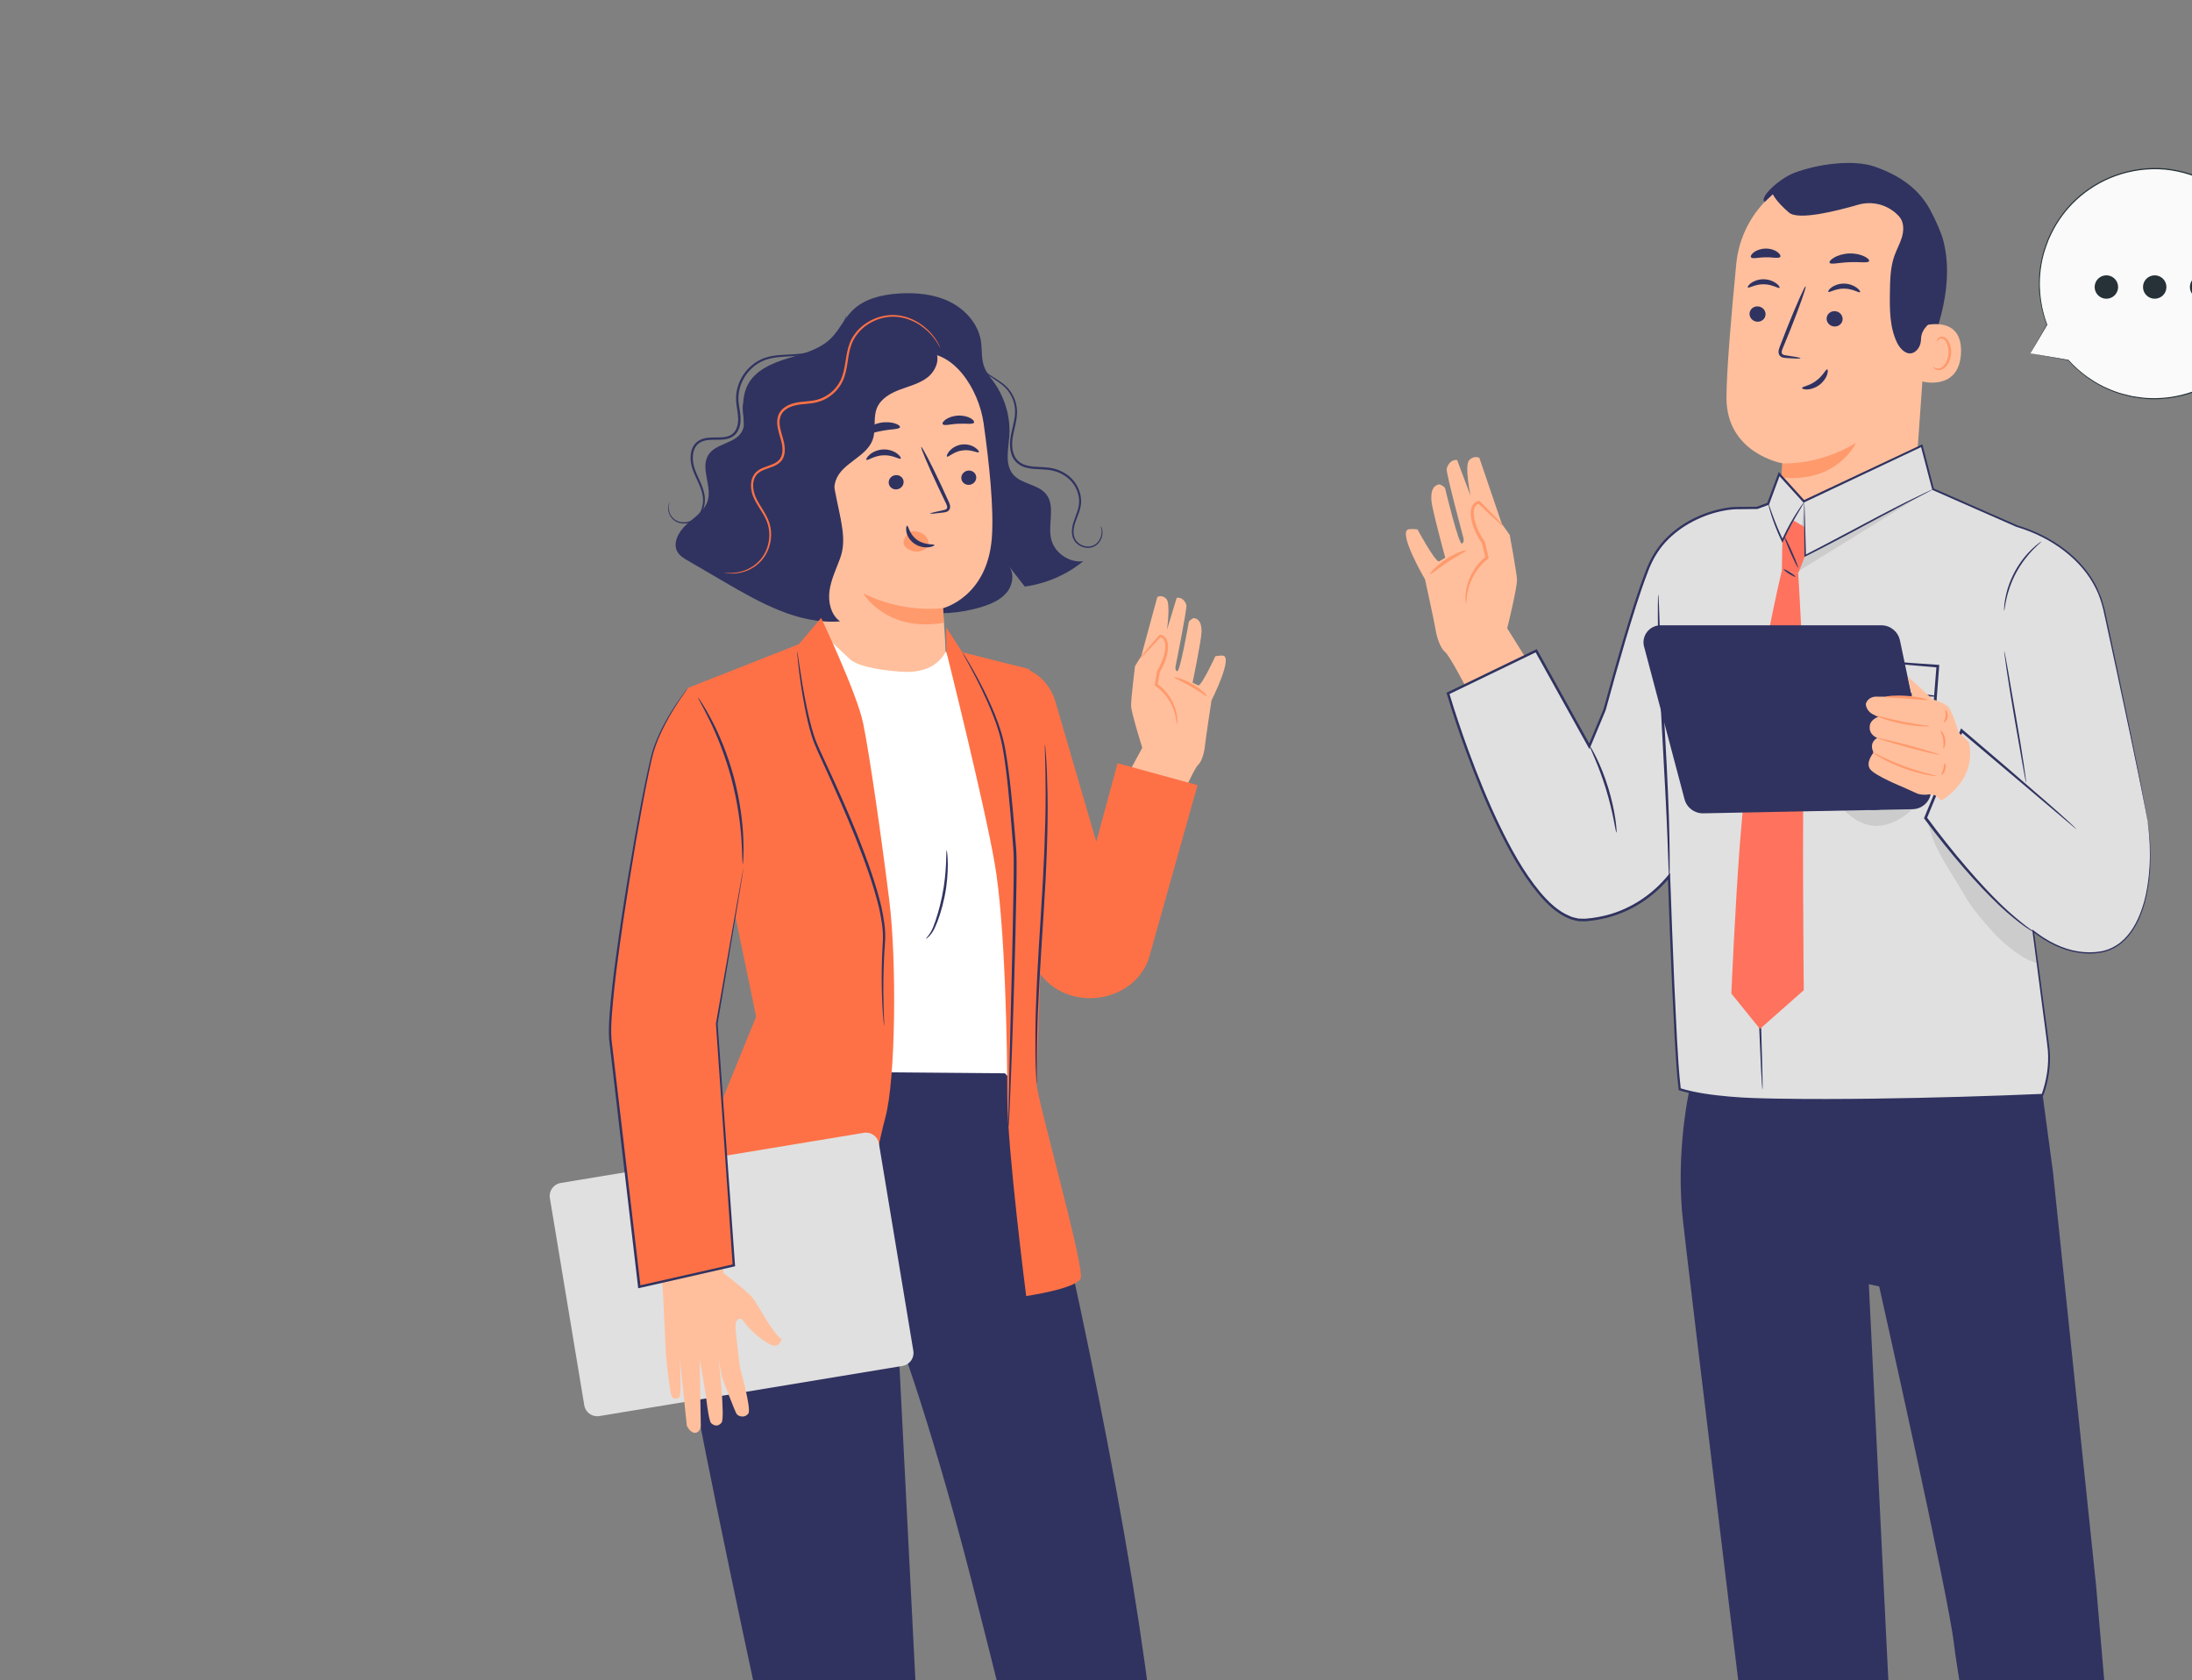 <svg xmlns="http://www.w3.org/2000/svg" width="548" height="420" viewBox="0 0 548 420" fill="none"><rect x="0" y="0" width="548" height="420" fill="#808080" stroke="none"/><g clip-path="url(#clip0_1369_10474)"><path d="M507.58 88.356L517.087 90.046C520.498 93.898 524.998 96.88 530.284 98.474C545.501 103.062 561.576 94.453 566.185 79.24C570.793 64.027 562.181 47.969 546.964 43.381C531.748 38.793 515.672 47.401 511.064 62.614C509.14 68.965 509.528 75.461 511.729 81.22L507.58 88.356Z" fill="#FAFAFA"></path><path d="M507.58 88.356C507.58 88.356 507.665 88.199 507.834 87.897C508.015 87.583 508.269 87.124 508.608 86.52C509.31 85.289 510.338 83.49 511.668 81.16C511.693 81.124 511.729 81.111 511.765 81.136C511.765 81.136 511.777 81.148 511.789 81.16L511.668 81.244C510.362 77.864 509.237 73.034 509.951 67.287C510.132 65.862 510.435 64.389 510.858 62.892C511.076 62.144 511.378 61.407 511.632 60.646C511.874 59.874 512.249 59.149 512.6 58.389C514.039 55.394 516.096 52.436 518.817 49.877C521.539 47.317 524.901 45.168 528.748 43.767C532.582 42.367 536.876 41.715 541.255 42.101C545.622 42.524 550.025 43.948 553.968 46.399C554.984 46.955 555.879 47.727 556.822 48.404C557.306 48.742 557.705 49.176 558.141 49.563C558.564 49.973 559.036 50.335 559.423 50.782C560.197 51.675 561.056 52.509 561.721 53.499C562.072 53.982 562.435 54.453 562.774 54.947C563.076 55.467 563.39 55.974 563.705 56.493C566.1 60.538 567.31 65.126 567.527 69.617C567.745 74.121 566.886 78.552 565.144 82.464C563.427 86.388 560.887 89.78 557.911 92.437C554.935 95.105 551.524 97.037 548.053 98.22C544.581 99.415 541.061 99.886 537.771 99.79C536.114 99.79 534.542 99.512 533.018 99.27C531.518 98.884 530.054 98.582 528.724 98.063C523.305 96.083 519.47 92.871 517.015 90.082L517.063 90.106C513.967 89.539 511.584 89.092 509.963 88.802C509.177 88.658 508.572 88.537 508.161 88.464C507.761 88.392 507.568 88.344 507.568 88.344C507.568 88.344 507.786 88.38 508.197 88.44C508.62 88.513 509.225 88.609 510.023 88.742C511.632 89.02 514.003 89.418 517.087 89.95C517.099 89.95 517.124 89.962 517.136 89.974C519.603 92.739 523.426 95.902 528.808 97.846C530.139 98.353 531.59 98.655 533.078 99.029C534.59 99.258 536.15 99.524 537.796 99.524C541.049 99.609 544.533 99.138 547.968 97.942C551.391 96.747 554.766 94.839 557.717 92.195C560.657 89.563 563.161 86.195 564.854 82.319C566.56 78.455 567.418 74.072 567.201 69.617C566.983 65.186 565.785 60.646 563.415 56.65C563.112 56.143 562.798 55.624 562.495 55.117C562.157 54.634 561.794 54.163 561.455 53.68C560.802 52.702 559.943 51.881 559.181 50.987C558.794 50.553 558.334 50.19 557.911 49.78C557.476 49.406 557.076 48.959 556.605 48.633C555.673 47.957 554.79 47.196 553.786 46.653C549.904 44.238 545.549 42.825 541.231 42.403C536.913 42.029 532.655 42.656 528.869 44.033C525.071 45.409 521.732 47.534 519.035 50.058C516.337 52.581 514.281 55.503 512.854 58.473C512.503 59.222 512.128 59.946 511.886 60.707C511.62 61.455 511.33 62.192 511.112 62.928C510.677 64.413 510.374 65.862 510.193 67.287C509.455 72.986 510.556 77.791 511.814 81.16C511.826 81.196 511.814 81.232 511.777 81.256C511.741 81.256 511.717 81.256 511.693 81.232L511.814 81.208C510.459 83.502 509.419 85.277 508.705 86.484C508.354 87.076 508.076 87.535 507.894 87.861C507.713 88.175 507.604 88.332 507.604 88.332L507.58 88.356Z" fill="#263238"></path><path d="M547.472 71.754C547.472 70.136 548.779 68.832 550.399 68.832C552.02 68.832 553.327 70.136 553.327 71.754C553.327 73.372 552.02 74.676 550.399 74.676C548.779 74.676 547.472 73.372 547.472 71.754Z" fill="#263238"></path><path d="M535.751 71.754C535.751 70.136 537.058 68.832 538.679 68.832C540.3 68.832 541.606 70.136 541.606 71.754C541.606 73.372 540.3 74.676 538.679 74.676C537.058 74.676 535.751 73.372 535.751 71.754Z" fill="#263238"></path><path d="M524.055 73.215C523.244 71.814 523.728 70.027 525.131 69.218C526.534 68.409 528.324 68.892 529.135 70.293C529.945 71.694 529.461 73.481 528.058 74.289C526.655 75.098 524.865 74.615 524.055 73.215Z" fill="#263238"></path><path d="M369.844 114.471L375.457 130.964L377.428 133.729C377.428 133.729 379.134 142.893 379.243 144.861C379.351 146.817 376.799 157.067 376.799 157.067L382.496 166.183L366.711 172.232C366.711 172.232 362.429 163.901 361.244 162.959C360.058 162.018 359.2 159.313 358.909 157.49C358.631 155.667 356.26 144.849 356.26 144.849C356.26 144.849 349.257 132.908 352.184 132.304C352.849 132.171 354.373 132.34 354.373 132.34C354.373 132.34 358.583 140.188 359.72 140.357L361.316 139.428C361.316 139.428 358.026 127.414 357.857 125.168C357.688 122.923 358.159 121.341 359.889 121.075C359.889 121.075 361.195 121.595 361.304 122.174C361.413 122.754 364.703 136.144 365.453 135.89C366.191 135.636 365.84 134.417 365.84 134.417C365.84 134.417 361.474 118.166 361.667 117.236C361.873 116.306 362.659 114.845 364.28 115.002L367.63 123.925C367.63 123.925 366.07 116.415 367.28 115.075C368.489 113.735 369.832 114.447 369.832 114.447L369.844 114.471Z" fill="#FFBF9D"></path><path d="M366.494 150.958C366.627 150.958 366.53 149.558 367.062 147.312C367.606 145.126 369.046 141.999 371.961 139.73L372.179 139.56L372.118 139.307C371.84 138.112 371.562 136.868 371.259 135.576V135.492L371.187 135.419C370.909 135.033 370.63 134.574 370.364 134.127C369.469 132.582 368.804 130.952 368.55 129.37C368.429 128.585 368.393 127.801 368.586 127.149C368.743 126.485 369.276 126.014 369.784 125.929L369.518 125.833C371.404 127.632 372.989 129.117 374.114 130.143C375.239 131.157 375.904 131.713 375.952 131.664C376.001 131.616 375.432 130.964 374.404 129.853C373.364 128.754 371.852 127.197 370.013 125.338L369.905 125.217H369.747C368.816 125.325 368.114 126.086 367.872 126.919C367.606 127.764 367.655 128.634 367.776 129.491C368.042 131.205 368.731 132.92 369.663 134.538C369.941 135.021 370.231 135.48 370.546 135.914L370.473 135.769C370.775 137.061 371.078 138.305 371.368 139.5L371.525 139.09C368.38 141.601 367.026 144.909 366.59 147.215C366.373 148.386 366.336 149.34 366.373 149.98C366.409 150.62 366.457 150.97 366.506 150.97L366.494 150.958Z" fill="#FF9A6C"></path><path d="M366.506 137.617C366.433 137.412 364.038 138.112 361.486 139.802C358.934 141.48 357.349 143.412 357.506 143.557C357.676 143.726 359.478 142.12 361.946 140.502C364.401 138.872 366.59 137.858 366.506 137.629V137.617Z" fill="#FF9A6C"></path><path d="M361.994 173.356C361.994 173.356 378.88 231.286 396.225 230.018C413.571 228.738 420.417 214.334 420.417 214.334L420.175 179.018L401.148 177.461L397.338 186.588L384.057 162.694L362.006 173.356H361.994Z" fill="#E0E0E0"></path><path d="M480.183 93.209C482.373 87.8 484.55 82.343 485.771 76.632C486.993 70.921 487.247 64.908 485.59 59.306C485.336 58.461 483.098 52.726 482.215 52.75C481.586 52.774 482.832 58.063 482.481 58.582C479.082 63.568 477.824 69.774 477.885 75.811C477.945 81.848 478.828 87.329 480.183 93.209Z" fill="#303360"></path><path d="M445.201 123.188C445.443 119.071 445.625 115.823 445.601 115.823C445.601 115.823 431.569 113.409 431.618 99.367C431.642 92.581 432.84 78.624 434.061 65.995C435.38 52.412 446.919 42.125 460.587 42.354L461.942 42.379C476.566 43.465 483.812 56.481 482.312 71.042L478.707 122.138L467.954 133.258C459.378 142.12 444.391 135.492 445.214 123.201L445.201 123.188Z" fill="#FFBF9D"></path><path d="M445.601 115.824C445.601 115.824 454.455 116.488 464.011 110.717C464.011 110.717 459.378 120.859 445.359 119.362L445.601 115.824Z" fill="#FF9A6C"></path><path d="M437.388 78.37C437.327 79.433 438.186 80.35 439.287 80.423C440.388 80.495 441.331 79.71 441.391 78.648C441.452 77.585 440.593 76.668 439.492 76.596C438.392 76.523 437.448 77.308 437.388 78.37Z" fill="#303360"></path><path d="M436.976 71.863C437.218 72.129 438.766 71.03 440.919 71.067C443.085 71.067 444.645 72.213 444.887 71.948C445.008 71.827 444.754 71.356 444.076 70.837C443.399 70.33 442.25 69.823 440.907 69.811C439.565 69.799 438.416 70.27 437.762 70.765C437.085 71.26 436.855 71.731 436.976 71.851V71.863Z" fill="#303360"></path><path d="M456.656 79.566C456.596 80.628 457.455 81.546 458.555 81.618C459.656 81.691 460.6 80.906 460.66 79.843C460.709 78.781 459.862 77.863 458.761 77.791C457.66 77.718 456.717 78.503 456.656 79.566Z" fill="#303360"></path><path d="M457.092 72.949C457.334 73.215 458.882 72.116 461.035 72.152C463.2 72.152 464.761 73.299 465.003 73.034C465.124 72.913 464.882 72.442 464.192 71.935C463.515 71.428 462.366 70.921 461.023 70.897C459.681 70.885 458.531 71.356 457.878 71.85C457.213 72.346 456.971 72.816 457.092 72.937V72.949Z" fill="#303360"></path><path d="M450.112 89.539C450.112 89.418 448.782 89.165 446.617 88.851C446.06 88.791 445.54 88.67 445.455 88.296C445.334 87.897 445.576 87.305 445.854 86.666C446.399 85.338 446.967 83.949 447.56 82.5C449.919 76.56 451.648 71.682 451.407 71.585C451.165 71.489 449.06 76.234 446.689 82.174C446.121 83.635 445.576 85.036 445.056 86.376C444.838 87.004 444.463 87.704 444.73 88.537C444.875 88.948 445.274 89.261 445.625 89.358C445.975 89.467 446.29 89.479 446.556 89.503C448.745 89.66 450.1 89.684 450.112 89.563V89.539Z" fill="#303360"></path><path d="M457.394 65.682C457.697 66.225 459.789 65.621 462.341 65.549C464.894 65.416 467.035 65.839 467.277 65.271C467.385 64.993 466.95 64.51 466.043 64.076C465.148 63.641 463.769 63.303 462.245 63.363C460.708 63.436 459.378 63.883 458.519 64.39C457.66 64.897 457.261 65.428 457.394 65.694V65.682Z" fill="#303360"></path><path d="M437.738 64.317C438.113 64.812 439.613 64.317 441.403 64.329C443.194 64.269 444.706 64.715 445.069 64.208C445.226 63.967 444.996 63.472 444.343 62.989C443.702 62.518 442.613 62.12 441.379 62.144C440.145 62.168 439.069 62.59 438.44 63.085C437.799 63.58 437.581 64.075 437.751 64.317H437.738Z" fill="#303360"></path><path d="M480.993 81.413C481.235 81.317 490.706 78.721 490.247 88.308C489.787 97.906 480.231 95.455 480.219 95.19C480.219 94.912 480.993 81.413 480.993 81.413Z" fill="#FFBF9D"></path><path d="M483.34 91.688C483.34 91.688 483.497 91.809 483.776 91.954C484.042 92.099 484.513 92.207 485.021 92.038C486.05 91.712 486.993 90.143 487.114 88.416C487.175 87.547 487.041 86.702 486.763 86.001C486.509 85.289 486.074 84.77 485.566 84.661C485.058 84.516 484.683 84.806 484.55 85.072C484.405 85.337 484.465 85.531 484.405 85.543C484.38 85.567 484.211 85.374 484.308 84.975C484.356 84.782 484.477 84.565 484.719 84.396C484.961 84.215 485.3 84.142 485.663 84.19C486.4 84.275 487.041 84.987 487.344 85.76C487.695 86.533 487.876 87.487 487.791 88.465C487.634 90.396 486.558 92.159 485.142 92.497C484.453 92.642 483.909 92.413 483.618 92.171C483.328 91.918 483.292 91.7 483.328 91.688H483.34Z" fill="#FF9A6C"></path><path d="M441.186 50.444C439.674 49.502 444.633 44.733 448.552 43.224C454.479 40.942 463.394 39.831 468.631 41.642C474.945 43.828 480.086 47.305 482.977 53.318C485.868 59.33 486.69 66.188 486.122 72.817C485.952 74.845 485.614 76.946 484.428 78.6C482.965 80.641 480.316 81.836 480.255 84.77C480.231 85.844 479.868 86.907 479.094 87.644C477.231 89.406 475.175 87.535 474.292 85.724C472.393 81.848 472.417 77.344 472.478 73.034C472.526 69.967 472.574 66.84 473.603 63.943C474.159 62.373 475.006 60.9 475.477 59.306C475.949 57.7 476.01 55.865 475.066 54.477C474.909 54.247 474.655 53.97 474.328 53.644C471.74 51.108 467.978 50.178 464.494 51.193C458.979 52.798 449.568 55.129 447.258 53.149C443.931 50.311 443.206 48.548 443.206 48.548L441.186 50.456V50.444Z" fill="#303360"></path><path d="M450.5 97.001C450.5 97.17 450.971 97.387 451.806 97.363C452.628 97.339 453.79 97.013 454.818 96.252C455.846 95.492 456.499 94.49 456.765 93.705C457.031 92.92 456.971 92.389 456.801 92.353C456.439 92.256 455.761 93.958 454.031 95.19C452.338 96.482 450.524 96.627 450.5 97.001Z" fill="#303360"></path><path d="M422.897 269.958C422.897 269.958 419.086 284.664 420.477 302.581C421.01 309.512 444.451 501.304 444.451 501.304H476.094L467.204 321.042L469.792 321.598C469.792 321.598 487.065 398.472 488.48 410.92C489.751 422.112 504.314 503.393 504.314 503.393L533.247 503.719L524.006 396.202L513.253 293.043L509.213 263.016L422.909 269.946L422.897 269.958Z" fill="#303360"></path><path d="M472.187 302.666C472.187 302.666 471.74 302.98 470.869 303.414C469.986 303.825 468.704 304.453 466.95 304.779C466.079 304.935 465.075 304.984 464.035 304.803C462.994 304.622 461.881 304.175 460.986 303.342C460.091 302.509 459.511 301.337 459.136 300.118C458.761 298.886 458.555 297.619 458.289 296.315C457.285 291.111 456.596 286.366 456.196 282.913C455.991 281.186 455.87 279.786 455.797 278.82C455.725 277.854 455.713 277.311 455.761 277.311C455.809 277.311 455.906 277.83 456.063 278.796C456.233 279.894 456.438 281.247 456.68 282.852C457.2 286.281 457.95 291.002 458.954 296.194C459.462 298.754 459.813 301.374 461.422 302.895C463.031 304.392 465.256 304.549 466.889 304.32C468.57 304.066 469.877 303.523 470.784 303.185C471.691 302.835 472.187 302.641 472.211 302.678L472.187 302.666Z" fill="#303360"></path><path d="M462.668 278.216C462.668 278.216 462.874 278.047 463.321 278.023C463.757 277.987 464.434 278.12 465.087 278.591C465.716 279.049 466.393 279.895 466.418 281.03C466.466 282.189 465.571 283.324 464.386 283.746C463.224 284.205 461.797 283.939 461.071 283.034C460.346 282.152 460.297 281.09 460.466 280.317C460.66 279.532 461.071 278.989 461.422 278.723C461.773 278.458 462.027 278.41 462.039 278.446C462.124 278.53 461.144 278.977 460.926 280.402C460.829 281.078 460.938 281.971 461.531 282.623C462.099 283.287 463.176 283.481 464.144 283.118C465.111 282.756 465.801 281.899 465.789 281.03C465.801 280.16 465.293 279.412 464.785 278.965C463.672 278.035 462.644 278.337 462.656 278.216H462.668Z" fill="#303360"></path><path d="M512.805 291.22C512.805 291.22 512.43 291.329 511.729 291.389C511.027 291.461 510.011 291.486 508.765 291.425C506.261 291.316 502.79 290.713 499.234 289.228C495.69 287.731 492.823 285.678 490.996 283.964C490.077 283.106 489.375 282.37 488.952 281.814C488.517 281.271 488.287 280.957 488.323 280.933C488.408 280.848 489.424 282.02 491.323 283.613C493.21 285.207 496.04 287.151 499.512 288.624C502.983 290.073 506.358 290.737 508.814 290.978C511.269 291.22 512.817 291.123 512.817 291.244L512.805 291.22Z" fill="#303360"></path><path d="M435.888 278.796C435.948 278.832 435.464 280.112 434.424 282.02C433.384 283.927 431.727 286.427 429.537 288.817C427.348 291.196 425.062 292.995 423.332 294.106C421.602 295.229 420.441 295.724 420.417 295.651C420.369 295.555 421.457 294.903 423.114 293.695C424.772 292.488 426.961 290.677 429.114 288.334C431.267 285.98 432.948 283.577 434.061 281.754C435.186 279.931 435.791 278.736 435.876 278.796H435.888Z" fill="#303360"></path><path d="M496.512 186.009L508.62 197.66L504.713 175.384L529.292 167.62C529.292 167.62 535.824 198.191 536.949 205.423C538.981 218.403 536.489 236.839 524.369 238.143C511.269 239.544 501.375 226.649 495.073 218.185C490.234 211.677 482.42 200.304 482.42 200.304L496.512 186.021" fill="#E0E0E0"></path><path d="M400.41 180.201C400.616 179.465 409.289 146.805 413.159 139.597C417.792 130.964 427.638 127.415 433.686 127.041C434.472 126.992 437.303 126.92 439.77 127.016C456.402 127.729 504.241 131.544 504.241 131.544C504.241 131.544 522.349 136.084 526.014 152.432C530.61 172.933 534.3 193.157 534.3 193.157L501.907 200.135L498.097 190.561L437.218 204.12L422.352 182.169L400.41 180.189V180.201Z" fill="#E0E0E0"></path><path d="M508.148 231.491L507.314 202.272L508.511 133.427L483.267 122.32L480.437 111.453L450.959 125.362L444.79 118.553L442.032 125.978L435.742 128.332L423.042 153.349L415.845 173.054C415.845 173.054 418.131 258.572 419.945 272.349C419.945 272.349 425.872 274.534 440.52 274.896C470.216 275.609 510.64 273.737 510.64 273.737L511.051 272.445C512.213 268.835 512.551 265.008 512.055 261.241L508.148 231.527" fill="#E0E0E0"></path><path d="M440.605 272.325C440.605 272.325 440.569 272.204 440.556 271.975C440.532 271.685 440.508 271.347 440.472 270.924C440.411 269.934 440.339 268.594 440.242 266.892C440.085 263.318 439.855 258.271 439.589 252.065C439.117 239.532 438.524 222.218 438.73 203.069C438.851 193.495 439.165 184.367 440.085 176.097C441.04 167.838 442.468 160.497 443.75 154.352C445.056 148.218 446.241 143.292 447.076 139.887C447.487 138.245 447.814 136.941 448.056 135.975C448.165 135.565 448.262 135.239 448.334 134.961C448.395 134.732 448.443 134.623 448.455 134.623C448.467 134.623 448.455 134.744 448.419 134.985C448.358 135.263 448.298 135.601 448.213 136.012C448.007 136.977 447.729 138.293 447.366 139.96C446.629 143.389 445.516 148.327 444.294 154.472C443.084 160.618 441.718 167.959 440.81 176.181C439.94 184.403 439.637 193.519 439.516 203.081C439.323 222.206 439.831 239.52 440.157 252.041C440.327 258.247 440.472 263.306 440.569 266.879C440.605 268.582 440.629 269.922 440.653 270.912C440.653 271.335 440.653 271.673 440.653 271.963C440.653 272.204 440.641 272.325 440.629 272.325H440.605Z" fill="#303360"></path><path d="M459.608 164.602C459.608 164.602 460.176 164.602 461.313 164.65C462.547 164.723 464.216 164.819 466.297 164.952C470.748 165.254 476.977 165.676 484.477 166.196L484.815 166.22L484.791 166.57C484.162 174.889 483.412 184.825 482.602 195.571V195.764L482.433 195.873C481.586 196.489 480.667 197.117 479.723 197.72C478.054 198.807 476.36 199.809 474.607 200.678C472.853 201.511 471.062 202.345 469.067 202.453C467.095 202.574 465.22 201.994 463.575 201.185C461.93 200.352 460.466 199.326 459.136 198.215C458.471 197.66 457.83 197.105 457.213 196.525C456.922 196.271 456.535 195.885 456.354 195.487C456.124 195.088 456.003 194.678 455.87 194.267C455.459 192.625 455.41 191.019 455.422 189.486C455.483 186.419 455.822 183.582 456.185 181.01C456.934 175.879 457.83 171.774 458.471 168.948C458.797 167.536 459.063 166.449 459.269 165.713C459.463 164.976 459.583 164.59 459.62 164.602C459.644 164.602 459.583 165 459.438 165.749C459.281 166.582 459.063 167.669 458.797 169.021C458.253 171.858 457.455 175.975 456.789 181.095C456.463 183.654 456.16 186.467 456.136 189.486C456.136 190.983 456.197 192.565 456.596 194.062C456.826 194.835 457.104 195.438 457.745 195.958C458.35 196.525 458.991 197.068 459.644 197.6C460.95 198.674 462.39 199.664 463.95 200.449C465.523 201.21 467.264 201.729 469.042 201.62C470.808 201.524 472.55 200.727 474.256 199.918C475.961 199.06 477.631 198.07 479.288 197.008C480.219 196.404 481.138 195.776 481.961 195.185L481.792 195.487C482.662 184.741 483.461 174.804 484.126 166.497L484.441 166.872C477.038 166.22 470.893 165.688 466.49 165.302C464.386 165.097 462.692 164.94 461.446 164.819C460.914 164.759 460.466 164.71 460.104 164.674C459.801 164.638 459.632 164.614 459.62 164.602H459.608Z" fill="#303360"></path><path d="M484.259 174.055C484.235 174.285 478.344 174.019 471.087 173.452C463.829 172.884 457.963 172.244 457.975 172.015C457.987 171.786 463.89 172.051 471.147 172.619C478.405 173.186 484.271 173.826 484.259 174.055Z" fill="#303360"></path><g opacity="0.3"><path opacity="0.3" d="M456.717 195.427C458.132 197.757 459.463 200.969 461.398 202.888C463.333 204.808 465.849 206.293 468.583 206.45C470.99 206.595 473.361 205.702 475.393 204.434C478.683 202.369 480.715 199.133 482.179 195.535C482.384 195.27 477.461 198.554 474.788 199.979C472.115 201.403 470.24 201.838 467.228 201.596C463.273 201.27 459.717 198.023 456.717 195.427Z" fill="black"></path></g><g opacity="0.3"><path opacity="0.3" d="M451.02 126.775L448.854 143.256L479.881 124.106L451.334 138.812L451.02 126.775Z" fill="black"></path></g><path d="M445.467 142.652C445.467 142.652 437.811 173.44 434.956 211.158C433.747 227.168 432.839 248.382 432.839 248.382L439.988 257.22L450.947 247.537C450.947 247.537 450.475 202.477 451.044 187.385C451.515 174.973 449.556 143.304 449.556 143.304L445.455 142.64L445.467 142.652Z" fill="#FF725E"></path><path d="M501.048 162.694C501.048 162.694 501.181 163.141 501.338 163.974C501.507 164.88 501.713 166.063 501.979 167.5C502.499 170.554 503.213 174.635 503.987 179.139C504.785 183.679 505.463 187.808 505.898 190.802C506.128 192.299 506.297 193.507 506.406 194.352C506.515 195.185 506.564 195.656 506.527 195.656C506.503 195.656 506.394 195.209 506.237 194.376C506.068 193.47 505.862 192.287 505.596 190.85C505.064 187.796 504.35 183.727 503.552 179.211C502.765 174.659 502.124 170.542 501.677 167.548C501.471 166.111 501.302 164.916 501.181 163.998C501.072 163.165 501.024 162.694 501.06 162.694H501.048Z" fill="#303360"></path><path d="M510.386 135.347C510.435 135.408 509.54 136.108 508.257 137.412C506.987 138.716 505.391 140.684 504.06 143.135C502.742 145.586 501.98 148.001 501.592 149.787C501.205 151.574 501.109 152.709 501.036 152.697C501.012 152.697 501 152.407 501.036 151.9C501.048 151.381 501.133 150.645 501.302 149.727C501.617 147.904 502.342 145.429 503.685 142.93C505.028 140.442 506.697 138.462 508.052 137.194C508.729 136.555 509.298 136.084 509.721 135.782C510.144 135.48 510.374 135.323 510.398 135.347H510.386Z" fill="#303360"></path><path d="M451.056 131.7L448.395 130.131L445.588 135.166L445.467 142.651L449.568 143.315L451.261 138.933L451.056 131.7Z" fill="#FF725E"></path><path d="M451.261 125.242C451.261 125.242 450.657 126.28 449.665 127.946C448.673 129.612 447.354 131.943 446.096 134.623C446 134.84 445.891 135.058 445.794 135.263L445.6 135.685L445.407 135.263C444.197 132.715 443.326 130.361 442.782 128.634C442.516 127.765 442.31 127.065 442.201 126.582C442.081 126.099 442.032 125.821 442.056 125.809C442.117 125.797 442.456 126.847 443.072 128.538C443.689 130.228 444.596 132.558 445.806 135.082H445.407C445.504 134.877 445.6 134.659 445.709 134.442C446.979 131.749 448.346 129.419 449.411 127.789C449.943 126.968 450.402 126.328 450.729 125.894C451.056 125.459 451.249 125.23 451.273 125.242H451.261Z" fill="#303360"></path><path d="M483.267 122.32C483.267 122.32 483.122 122.416 482.832 122.573C482.493 122.742 482.082 122.972 481.562 123.237C480.4 123.841 478.816 124.662 476.881 125.664C472.925 127.717 467.518 130.639 461.519 133.838C457.866 135.782 454.406 137.581 451.395 139.09L451.116 139.223V138.921C451.08 135.022 451.044 131.737 451.02 129.371C451.02 128.26 451.02 127.355 451.02 126.679C451.02 126.051 451.044 125.725 451.068 125.725C451.092 125.725 451.116 126.063 451.14 126.679C451.165 127.355 451.201 128.26 451.237 129.371C451.298 131.75 451.382 135.034 451.491 138.921L451.213 138.752C454.201 137.219 457.66 135.408 461.301 133.464C467.301 130.264 472.744 127.379 476.735 125.399C478.731 124.409 480.352 123.624 481.489 123.093C482.021 122.851 482.457 122.658 482.795 122.501C483.098 122.368 483.255 122.308 483.267 122.32Z" fill="#303360"></path><path d="M448.854 144.185C448.794 144.281 448.08 143.955 447.258 143.436C446.447 142.917 445.83 142.422 445.903 142.326C445.963 142.229 446.677 142.555 447.499 143.074C448.31 143.593 448.927 144.088 448.854 144.185Z" fill="#303360"></path><path d="M449.52 141.915C449.411 141.964 448.552 140.261 447.608 138.124C446.665 135.987 445.988 134.212 446.096 134.164C446.205 134.116 447.064 135.806 448.008 137.955C448.951 140.092 449.628 141.867 449.52 141.915Z" fill="#303360"></path><path d="M536.937 205.424C536.937 205.424 537.191 206.679 537.433 209.155C537.638 211.618 537.844 215.324 537.288 220.081C536.985 222.46 536.501 225.104 535.509 227.881C534.518 230.622 533.006 233.616 530.272 235.862C528.905 236.936 527.224 237.782 525.373 238.132C523.522 238.458 521.563 238.494 519.591 238.18C515.624 237.6 511.705 235.657 508.197 232.928L508.487 232.759C509.286 238.747 510.132 245.183 511.051 252.029C511.487 255.458 512.007 258.959 512.418 262.617C512.721 266.288 512.152 270.139 510.858 273.774L510.81 273.918H510.664C497.722 274.498 483.521 274.957 468.292 275.186C460.672 275.295 452.798 275.331 444.693 275.21C440.641 275.15 436.529 275.078 432.368 274.703C428.207 274.329 424.009 273.846 419.848 272.59L419.679 272.542L419.655 272.361C419.159 268.135 418.941 263.849 418.675 259.502C418.457 255.156 418.24 250.761 418.022 246.318C417.623 237.419 417.284 228.328 416.957 219.067L417.502 219.248C413.571 224.078 408.055 227.809 401.801 229.414C400.241 229.789 398.644 230.115 397.036 230.248C396.237 230.38 395.391 230.296 394.556 230.272C393.745 230.066 392.911 229.958 392.161 229.583C389.076 228.304 386.657 225.913 384.553 223.414C380.343 218.343 377.174 212.463 374.259 206.462C371.368 200.437 368.84 194.195 366.506 187.82C364.764 183.051 363.143 178.258 361.703 173.44L361.631 173.187L361.873 173.066C369.3 169.468 376.654 165.918 383.924 162.405L384.19 162.272L384.335 162.526C388.835 170.615 393.262 178.584 397.616 186.42L397.06 186.456C398.342 183.389 399.612 180.346 400.87 177.328L401.148 177.135L400.858 177.364C402.491 171.376 404.148 165.472 405.878 159.676C407.619 153.881 409.349 148.17 411.466 142.664C412.482 139.899 414.006 137.279 415.978 135.118C417.974 132.969 420.344 131.218 422.884 129.878C425.437 128.562 428.158 127.596 430.94 127.077C432.331 126.811 433.747 126.691 435.138 126.715C436.529 126.715 437.92 126.703 439.299 126.691H439.19C440.133 126.352 441.04 126.014 441.936 125.676L441.778 125.845C442.722 123.298 443.641 120.847 444.536 118.42L444.693 117.997L444.996 118.335C447.125 120.678 449.157 122.924 451.165 125.145L450.85 125.085C461.241 120.195 471.038 115.571 480.328 111.2L480.594 111.079L480.667 111.369C481.658 115.196 482.578 118.758 483.485 122.235L483.352 122.078C490.694 125.314 497.698 128.405 504.326 131.327H504.29C513.241 133.995 520.704 139.67 524.224 146.854C524.611 147.771 525.01 148.665 525.361 149.57C525.627 150.5 525.893 151.418 526.159 152.323C526.558 154.158 526.933 155.945 527.308 157.684C528.046 161.173 528.76 164.469 529.413 167.572L529.268 167.452L529.413 167.572C532.002 179.839 533.925 189.293 535.183 195.68C535.8 198.88 536.259 201.307 536.55 202.937C536.84 204.567 536.937 205.412 536.937 205.412C536.937 205.412 536.888 205.206 536.816 204.796C536.743 204.373 536.622 203.758 536.477 202.961C536.15 201.331 535.679 198.904 535.038 195.716C533.743 189.341 531.76 179.9 529.135 167.645L529.28 167.766L529.135 167.645C528.458 164.542 527.744 161.246 526.994 157.768C526.183 154.303 525.712 150.524 523.909 147.023C520.426 139.972 513.023 134.369 504.193 131.737H504.157C497.528 128.816 490.513 125.737 483.17 122.513L483.062 122.465L483.037 122.356C482.13 118.867 481.199 115.317 480.195 111.49L480.534 111.647C471.244 116.041 461.446 120.666 451.068 125.58L450.887 125.664L450.753 125.519C448.746 123.298 446.701 121.064 444.572 118.71L445.032 118.625C444.137 121.052 443.23 123.491 442.286 126.051L442.238 126.171L442.117 126.22C441.222 126.558 440.315 126.896 439.371 127.246H439.262C437.896 127.27 436.517 127.282 435.138 127.294C433.747 127.258 432.38 127.391 431.025 127.644C428.303 128.151 425.642 129.093 423.139 130.397C420.647 131.713 418.336 133.416 416.389 135.516C414.454 137.641 413.002 140.141 411.998 142.881C409.893 148.339 408.176 154.062 406.434 159.845C404.716 165.641 403.059 171.533 401.426 177.521L401.136 177.751L401.414 177.557C400.156 180.576 398.886 183.618 397.604 186.685L397.362 187.277L397.048 186.721C392.693 178.886 388.254 170.917 383.766 162.827L384.178 162.96C376.908 166.474 369.554 170.035 362.127 173.621L362.296 173.247C363.736 178.04 365.344 182.822 367.086 187.591C369.421 193.942 371.937 200.184 374.815 206.172C377.706 212.149 380.875 217.993 385.012 222.991C387.081 225.454 389.464 227.772 392.379 228.98C393.08 229.342 393.866 229.439 394.616 229.632C395.391 229.632 396.153 229.74 396.951 229.608C398.535 229.487 400.096 229.161 401.62 228.799C407.74 227.229 413.147 223.583 417.006 218.838L417.514 218.21L417.538 219.019C417.865 228.279 418.203 237.371 418.59 246.269C418.808 250.713 419.026 255.107 419.232 259.454C419.486 263.789 419.703 268.087 420.199 272.264L420.018 272.035C424.034 273.254 428.267 273.761 432.38 274.136C436.517 274.51 440.617 274.583 444.669 274.655C452.761 274.788 460.636 274.752 468.244 274.655C483.473 274.45 497.661 274.015 510.604 273.46L510.398 273.617C511.693 270.007 512.249 266.252 511.971 262.629C511.584 259.019 511.064 255.482 510.628 252.065C509.733 245.219 508.898 238.784 508.124 232.795L508.064 232.36L508.402 232.626C511.874 235.343 515.721 237.274 519.627 237.854C521.563 238.156 523.498 238.132 525.3 237.818C527.103 237.48 528.736 236.671 530.078 235.62C532.752 233.447 534.264 230.489 535.267 227.772C536.271 225.02 536.767 222.387 537.07 220.033C537.662 215.288 537.481 211.606 537.312 209.13C537.215 207.899 537.106 206.957 537.021 206.341C536.937 205.714 536.913 205.4 536.913 205.4L536.937 205.424Z" fill="#303360"></path><g opacity="0.3"><path opacity="0.3" d="M485.094 209.336C485.094 209.336 491.396 216.519 495.121 221.18C498.193 225.019 503.818 229.076 508.439 232.952L509.37 240.752C505.669 240.015 500.673 235.741 498.157 232.916C495.653 230.09 493.004 227.144 491.154 223.86C487.779 217.836 483.134 212.04 481.949 205.23L485.094 209.348V209.336Z" fill="black"></path></g><path d="M508.898 233.229C508.898 233.229 508.693 233.048 508.269 232.758C507.858 232.457 507.205 232.058 506.431 231.466C504.883 230.271 502.669 228.472 500.129 225.985C495.037 221.011 488.444 213.464 481.671 204.276L481.707 204.602C483.025 201.415 484.392 198.107 485.807 194.702C487.513 190.548 489.17 186.528 490.718 182.773L490.186 182.906C506.286 196.501 516.688 205.278 519.083 207.307C519.095 207.307 518.95 207.089 518.599 206.751C518.261 206.413 517.741 205.918 517.063 205.303C515.708 204.059 513.701 202.272 511.16 200.062C506.092 195.631 498.931 189.462 490.622 182.399L490.271 182.097L490.089 182.531C488.529 186.286 486.872 190.307 485.154 194.46C483.751 197.865 482.384 201.185 481.078 204.373L481.005 204.554L481.114 204.711C487.948 213.911 494.613 221.421 499.814 226.335C502.415 228.798 504.677 230.561 506.286 231.696C507.084 232.263 507.761 232.626 508.197 232.903C508.644 233.169 508.874 233.29 508.886 233.278L508.898 233.229Z" fill="#303360"></path><path d="M414.563 148.616C414.563 148.616 414.514 148.87 414.502 149.341C414.502 149.896 414.478 150.584 414.466 151.417C414.442 153.228 414.466 155.836 414.526 159.06C414.647 165.52 415.034 174.418 415.591 184.246C416.147 194.074 416.619 202.972 416.861 209.42C416.97 212.571 417.066 215.155 417.139 217.051C417.175 217.884 417.212 218.572 417.236 219.127C417.26 219.598 417.296 219.852 417.32 219.852C417.345 219.852 417.369 219.598 417.381 219.127C417.381 218.572 417.405 217.884 417.417 217.051C417.441 215.252 417.417 212.631 417.357 209.408C417.236 202.948 416.849 194.05 416.292 184.21C415.736 174.382 415.276 165.483 415.022 159.048C414.913 155.897 414.817 153.313 414.744 151.417C414.708 150.584 414.671 149.896 414.647 149.341C414.623 148.87 414.587 148.616 414.563 148.616Z" fill="#303360"></path><path d="M411.031 161.692L421.131 199.797C421.687 201.91 423.622 203.371 425.812 203.323L478.139 202.296C481.114 202.236 483.304 199.495 482.687 196.585L474.982 160.086C474.522 157.889 472.574 156.319 470.337 156.319H415.155C412.349 156.319 410.293 158.976 411.018 161.68L411.031 161.692Z" fill="#303360"></path><path d="M492.17 185.477L489.69 183.159C489.69 183.159 488.045 177.69 487.005 176.651C485.965 175.613 483.183 174.84 483.183 174.84L476.929 169.117L478.066 174.224L469.006 174.152C467.942 174.152 466.914 174.744 466.539 175.734C466.466 175.915 466.442 176.084 466.466 176.229C466.72 177.919 468.28 178.595 468.28 178.595L469.587 179.211C469.587 179.211 467.688 179.766 467.446 181.432C467.119 183.739 469.333 184.487 469.333 184.487C469.333 184.487 467.107 185.477 468.389 188.146C468.389 188.146 466.321 190.597 467.518 192.263C468.716 193.929 475.598 196.706 475.598 196.706L479.409 198.432C480.34 198.698 481.32 198.758 482.263 198.589L483.751 198.795L485.336 200.111C485.336 200.111 494.432 195.148 492.182 185.465L492.17 185.477Z" fill="#FFBF9D"></path><path d="M482.408 181.553C482.408 181.626 481.622 181.65 480.352 181.578C479.082 181.493 477.34 181.288 475.429 180.913C473.53 180.527 471.837 180.044 470.639 179.622C469.442 179.199 468.728 178.873 468.752 178.813C468.8 178.656 471.776 179.634 475.538 180.382C479.3 181.155 482.42 181.396 482.408 181.565V181.553Z" fill="#FF9A6C"></path><path d="M484.9 188.689C484.864 188.833 481.344 188.012 477.038 186.853C472.732 185.694 469.284 184.644 469.321 184.499C469.357 184.354 472.877 185.175 477.183 186.334C481.477 187.493 484.936 188.544 484.9 188.689Z" fill="#FF9A6C"></path><path d="M484.162 194.013C484.162 194.086 483.182 193.989 481.646 193.687C480.11 193.386 478.017 192.83 475.768 192.009C473.53 191.176 471.57 190.222 470.216 189.462C468.849 188.689 468.063 188.133 468.099 188.073C468.135 188.001 468.994 188.447 470.397 189.124C471.8 189.8 473.748 190.681 475.961 191.502C478.175 192.323 480.231 192.927 481.731 193.313C483.231 193.712 484.174 193.929 484.15 194.013H484.162Z" fill="#FF9A6C"></path><path d="M485.856 187.12C485.711 187.071 486.001 186.057 485.783 184.838C485.59 183.606 484.985 182.749 485.106 182.652C485.202 182.544 486.086 183.353 486.315 184.753C486.557 186.154 485.977 187.204 485.856 187.132V187.12Z" fill="#FF9A6C"></path><path d="M485.953 180.551C485.856 180.431 486.316 179.875 486.388 179.042C486.485 178.209 486.146 177.557 486.267 177.473C486.328 177.436 486.509 177.545 486.679 177.835C486.848 178.125 486.981 178.583 486.933 179.102C486.884 179.622 486.654 180.044 486.425 180.286C486.195 180.539 485.989 180.612 485.953 180.551Z" fill="#FF9A6C"></path><path d="M485.348 193.7C485.227 193.591 485.59 193.036 485.807 192.275C486.037 191.526 486.037 190.862 486.195 190.838C486.34 190.802 486.594 191.538 486.328 192.432C486.074 193.325 485.445 193.808 485.348 193.7Z" fill="#FF9A6C"></path><path d="M471.341 174.213C471.341 174.418 473.724 174.442 476.639 174.647C479.554 174.853 481.913 175.154 481.949 174.961C481.985 174.78 479.651 174.152 476.687 173.959C473.724 173.742 471.329 174.032 471.341 174.225V174.213Z" fill="#FF9A6C"></path><path d="M404.1 208.115C404.003 208.115 403.797 206.872 403.398 204.855C402.999 202.839 402.358 200.074 401.439 197.08C400.507 194.086 399.479 191.441 398.669 189.546C397.87 187.65 397.326 186.491 397.411 186.455C397.483 186.419 398.16 187.505 399.08 189.365C399.999 191.224 401.112 193.868 402.043 196.899C402.975 199.929 403.543 202.743 403.846 204.783C404.136 206.836 404.196 208.115 404.112 208.127L404.1 208.115Z" fill="#303360"></path><path d="M244.523 91.375C249.821 95.54 252.845 102.435 252.325 109.148C252.071 112.408 251.176 116.126 253.293 118.626C255.397 121.089 259.534 121.016 261.542 123.552C263.913 126.534 261.929 130.977 262.776 134.696C263.574 138.185 267.263 140.757 270.82 140.298C266.647 143.703 261.53 145.912 256.196 146.637C254.829 144.886 253.462 143.135 252.107 141.397C253.656 143.232 253.244 146.166 251.744 148.037C250.244 149.909 247.922 150.935 245.624 151.659C234.665 155.125 222.097 153.096 212.808 146.335" fill="#303360"></path><path d="M183.088 120.195C183.911 117.696 185.278 115.378 185.834 112.806C187.02 107.276 184.322 101.058 187.007 96.072C188.919 92.534 192.995 90.795 196.853 89.612C200.712 88.429 204.837 87.427 207.716 84.601C209.82 82.537 211.018 79.675 213.122 77.599C216.11 74.641 220.537 73.638 224.747 73.373C229.065 73.107 233.528 73.518 237.411 75.425C241.294 77.333 244.523 80.907 245.213 85.169C245.552 87.246 245.298 89.431 245.951 91.423C246.676 93.621 248.406 95.335 249.471 97.388C251.733 101.734 250.499 107.578 246.701 110.669L217.042 148.906C210.812 151.261 195.716 148.411 190.902 143.823C186.088 139.235 181.02 126.51 183.088 120.195Z" fill="#303360"></path><path d="M245.902 105.815C244.681 97.134 238.064 86.871 229.428 88.465L202.768 97.412C200.144 97.894 198.329 100.297 198.583 102.953L206.446 165.785C206.446 165.785 204.486 167.403 203.192 166.908C202.853 166.775 202.563 167.15 202.756 167.452C205.962 172.088 221.07 192.384 236.649 186.19C240.133 184.802 236.286 173.863 236.697 169.806L236.238 159.447C235.887 154.158 235.73 151.997 235.73 152.045C235.73 152.045 246.749 149.341 247.947 134.623C248.539 127.306 247.269 115.474 245.902 105.827V105.815Z" fill="#FFBF9D"></path><path d="M244.052 119.181C244.161 120.159 243.423 121.064 242.395 121.197C241.366 121.33 240.447 120.642 240.338 119.664C240.229 118.686 240.967 117.78 241.995 117.647C243.024 117.514 243.943 118.203 244.052 119.181Z" fill="#303360"></path><path d="M225.895 120.315C226.004 121.293 225.266 122.199 224.238 122.332C223.21 122.465 222.291 121.776 222.182 120.798C222.073 119.82 222.811 118.915 223.839 118.782C224.867 118.649 225.787 119.337 225.895 120.315Z" fill="#303360"></path><path d="M244.717 113.035C244.511 113.373 242.782 112.275 240.604 112.601C238.427 112.878 237.036 114.412 236.746 114.134C236.613 114.013 236.782 113.422 237.375 112.733C237.968 112.057 239.044 111.321 240.399 111.128C241.754 110.946 242.987 111.357 243.737 111.864C244.499 112.359 244.814 112.89 244.717 113.035Z" fill="#303360"></path><path d="M225.182 114.641C224.928 114.954 223.21 113.711 220.876 113.82C218.541 113.88 216.872 115.244 216.606 114.942C216.473 114.81 216.727 114.254 217.44 113.638C218.154 113.023 219.376 112.419 220.839 112.359C222.303 112.31 223.549 112.829 224.287 113.397C225.037 113.964 225.303 114.496 225.182 114.641Z" fill="#303360"></path><path d="M232.512 128.393C232.5 128.284 233.722 127.97 235.73 127.56C236.238 127.463 236.721 127.33 236.782 126.968C236.879 126.594 236.613 126.051 236.322 125.471C235.742 124.264 235.137 123.008 234.508 121.68C231.968 116.283 230.093 111.84 230.311 111.731C230.528 111.635 232.766 115.921 235.294 121.318C235.911 122.646 236.492 123.914 237.048 125.133C237.29 125.7 237.677 126.34 237.471 127.125C237.363 127.524 237.012 127.825 236.685 127.934C236.359 128.055 236.08 128.091 235.826 128.127C233.794 128.393 232.536 128.502 232.512 128.381V128.393Z" fill="#303360"></path><path d="M235.73 152.033C235.73 152.033 225.98 153.422 215.82 148.339C215.82 148.339 221.505 158.167 235.984 155.692L235.73 152.046V152.033Z" fill="#FF9A6C"></path><path d="M226.379 134.249C226.657 133.778 226.948 133.296 227.407 133.03C227.927 132.728 228.556 132.74 229.149 132.861C229.996 133.018 230.843 133.38 231.423 134.02C232.004 134.66 232.294 135.614 231.992 136.423C231.762 137.268 230.516 137.727 229.657 137.871C228.798 138.016 227.915 137.775 227.153 137.34C226.512 136.978 225.907 136.411 225.871 135.686C225.847 135.179 226.113 134.696 226.367 134.261L226.379 134.249Z" fill="#FF9A6C"></path><path d="M226.79 131.424C227.117 131.375 227.286 133.561 229.27 134.961C231.254 136.374 233.564 135.951 233.6 136.253C233.637 136.386 233.117 136.712 232.137 136.821C231.181 136.929 229.742 136.724 228.532 135.867C227.323 135.01 226.73 133.778 226.585 132.897C226.428 131.991 226.633 131.436 226.778 131.436L226.79 131.424Z" fill="#303360"></path><path d="M225.001 106.793C224.843 107.348 222.823 107.251 220.477 107.71C218.13 108.133 216.279 108.966 215.929 108.495C215.771 108.266 216.062 107.734 216.788 107.143C217.513 106.563 218.687 105.96 220.09 105.694C221.493 105.428 222.811 105.561 223.694 105.839C224.589 106.117 225.061 106.515 224.989 106.781L225.001 106.793Z" fill="#303360"></path><path d="M243.483 105.682C243.12 106.165 241.499 105.815 239.588 105.935C237.677 105.996 236.092 106.515 235.693 106.068C235.512 105.851 235.729 105.368 236.407 104.885C237.072 104.402 238.197 103.967 239.515 103.895C240.822 103.835 241.995 104.161 242.684 104.571C243.398 104.994 243.652 105.44 243.483 105.682Z" fill="#303360"></path><path d="M196.877 99.5C198.22 97.436 200.639 96.373 202.937 95.48C212.868 91.652 223.259 89.008 233.818 87.632C235.137 89.793 233.915 92.739 231.931 94.309C229.948 95.878 227.395 96.506 225.025 97.388C222.654 98.269 220.222 99.633 219.243 101.976C218.202 104.463 219.085 107.397 218.166 109.932C216.594 114.291 210.509 115.691 208.961 120.062C207.788 123.358 209.711 126.872 210.183 130.349C210.727 134.285 209.264 138.438 206.385 141.167C204.111 143.328 201.002 144.536 197.869 144.596C197.143 132.1 196.43 119.603 195.704 107.107C195.559 104.499 195.45 101.698 196.877 99.513V99.5Z" fill="#303360"></path><path d="M171.657 131.073C173.629 129.299 176.109 127.777 176.907 125.242C178.056 121.559 175.093 117.225 177.004 113.868C178.746 110.802 183.874 110.959 185.495 107.831C186.765 105.392 185.302 103.231 185.785 101.082C186.269 98.933 189.318 97.049 191.507 97.315L208.61 122.054C210.195 130.349 211.792 134.768 210.014 139.622C209.034 142.29 207.764 144.874 207.377 147.687C206.99 150.5 207.715 153.688 210.014 155.342C199.793 156.139 190.213 150.802 181.358 145.634C178.238 143.811 175.117 141.988 171.984 140.165C171.004 139.598 169.988 138.994 169.408 138.028C168.029 135.758 169.698 132.836 171.67 131.073H171.657Z" fill="#303360"></path><path d="M181.08 143.136C181.08 143.136 181.443 143.268 182.169 143.341C182.895 143.413 183.995 143.45 185.35 143.111C186.693 142.785 188.338 142.097 189.789 140.721C191.253 139.369 192.426 137.268 192.717 134.756C192.862 133.513 192.777 132.173 192.378 130.844C191.979 129.516 191.241 128.273 190.479 127.053C189.729 125.822 188.894 124.566 188.519 123.117C188.144 121.705 188.144 120.014 189.064 118.795C189.995 117.551 191.725 117.249 193.321 116.597C194.132 116.271 194.966 115.776 195.499 114.992C196.043 114.207 196.224 113.229 196.2 112.311C196.176 110.44 195.378 108.737 195.039 106.999C194.87 106.129 194.797 105.224 195.027 104.391C195.245 103.558 195.765 102.821 196.503 102.326C197.978 101.276 199.865 101.107 201.68 100.95C203.506 100.817 205.405 100.406 206.953 99.404C208.514 98.438 209.76 97.074 210.558 95.504C211.356 93.923 211.635 92.22 211.889 90.615C212.131 89.009 212.36 87.439 212.893 86.026C213.425 84.626 214.284 83.406 215.3 82.404C217.356 80.448 219.969 79.398 222.376 79.205C224.795 78.999 226.996 79.639 228.702 80.521C230.432 81.402 231.714 82.513 232.645 83.515C234.484 85.556 235.004 87.041 235.076 86.992C235.076 86.992 235.052 86.896 234.98 86.727C234.895 86.558 234.798 86.292 234.629 85.978C234.302 85.326 233.734 84.409 232.815 83.358C231.907 82.32 230.613 81.161 228.859 80.219C227.117 79.289 224.868 78.589 222.339 78.782C219.836 78.963 217.126 80.014 214.961 82.042C213.897 83.068 212.977 84.348 212.409 85.833C211.84 87.318 211.61 88.924 211.356 90.518C211.102 92.112 210.812 93.754 210.062 95.239C209.3 96.712 208.127 98.004 206.651 98.897C205.187 99.839 203.458 100.213 201.631 100.346C199.841 100.503 197.821 100.66 196.164 101.831C195.341 102.386 194.7 103.268 194.458 104.234C194.204 105.2 194.289 106.19 194.458 107.107C194.833 108.955 195.608 110.597 195.62 112.323C195.632 113.168 195.474 114.001 195.027 114.666C194.579 115.33 193.866 115.764 193.104 116.078C192.342 116.404 191.519 116.622 190.733 116.96C189.947 117.286 189.16 117.756 188.628 118.469C187.564 119.918 187.612 121.753 188.011 123.262C188.435 124.82 189.293 126.099 190.055 127.319C190.83 128.538 191.555 129.734 191.93 130.989C192.317 132.245 192.402 133.525 192.281 134.72C192.027 137.123 190.926 139.163 189.547 140.491C188.156 141.832 186.584 142.544 185.278 142.894C182.604 143.57 181.056 143.027 181.056 143.136H181.08Z" fill="#FE7146"></path><path d="M167.436 125.555C167.436 125.555 167.23 125.809 167.097 126.389C166.964 126.968 166.976 127.91 167.533 128.924C167.823 129.419 168.234 129.926 168.839 130.3C169.444 130.663 170.206 130.892 171.029 130.88C172.662 130.892 174.573 129.914 175.504 128.043C175.976 127.125 176.23 126.051 176.23 124.928C176.23 123.805 175.94 122.658 175.516 121.559C174.706 119.35 173.23 117.2 173.206 114.617C173.182 113.361 173.472 112.009 174.391 111.103C175.298 110.186 176.714 109.956 178.105 109.944C179.508 109.896 181.032 110.077 182.532 109.485C183.27 109.183 183.935 108.64 184.346 107.952C184.77 107.264 184.999 106.479 185.096 105.706C185.29 104.112 184.915 102.603 184.721 101.166C184.491 99.73 184.588 98.305 184.963 96.965C185.713 94.284 187.515 92.027 189.717 90.735C191.93 89.406 194.495 89.262 196.805 89.117C199.127 88.996 201.377 88.851 203.276 88.103C205.175 87.39 206.699 86.328 207.861 85.229C209.034 84.13 209.82 82.983 210.364 82.017C211.453 80.037 211.586 78.782 211.586 78.782C211.514 78.757 211.296 80.001 210.171 81.909C209.602 82.85 208.792 83.949 207.631 85C206.482 86.05 204.982 87.064 203.131 87.728C201.293 88.429 199.115 88.549 196.781 88.646C194.47 88.767 191.809 88.875 189.439 90.276C187.104 91.628 185.193 93.995 184.395 96.82C183.995 98.233 183.899 99.778 184.128 101.263C184.322 102.736 184.673 104.209 184.491 105.646C184.346 107.083 183.596 108.459 182.29 108.954C180.996 109.473 179.52 109.328 178.08 109.377C176.665 109.389 175.057 109.618 173.98 110.717C172.903 111.791 172.613 113.301 172.649 114.641C172.674 116.005 173.085 117.297 173.581 118.444C174.077 119.603 174.633 120.678 175.044 121.752C175.468 122.815 175.746 123.901 175.77 124.952C175.77 126.002 175.552 127.016 175.129 127.874C174.282 129.624 172.541 130.554 171.016 130.566C170.254 130.59 169.541 130.397 168.984 130.071C168.416 129.745 168.017 129.274 167.726 128.827C167.17 127.886 167.109 126.992 167.206 126.437C167.291 125.869 167.46 125.592 167.424 125.58L167.436 125.555Z" fill="#303360"></path><path d="M275.198 131.653C275.102 131.653 275.755 132.631 275.162 134.321C274.872 135.118 274.206 136.084 273.033 136.47C271.896 136.856 270.324 136.555 269.283 135.444C268.763 134.901 268.461 134.14 268.4 133.307C268.34 132.474 268.509 131.592 268.788 130.723C269.332 128.996 270.433 127.113 270.263 124.867C270.142 122.682 269.029 120.448 267.155 118.963C266.223 118.215 265.135 117.647 263.973 117.285C262.8 116.911 261.554 116.826 260.332 116.766C259.111 116.705 257.913 116.669 256.8 116.391C255.688 116.126 254.684 115.558 254.055 114.689C253.414 113.82 253.135 112.733 253.063 111.671C252.99 110.596 253.111 109.546 253.329 108.519C253.752 106.479 254.357 104.499 254.248 102.543C254.151 100.611 253.414 98.884 252.422 97.58C251.43 96.252 250.148 95.443 249.095 94.767C248.019 94.091 247.1 93.511 246.434 92.932C245.067 91.785 244.838 90.735 244.753 90.783C244.753 90.783 244.753 90.843 244.801 90.964C244.85 91.073 244.886 91.254 245.007 91.459C245.213 91.894 245.612 92.485 246.277 93.101C246.942 93.729 247.862 94.345 248.914 95.045C249.966 95.745 251.176 96.554 252.095 97.822C253.014 99.078 253.692 100.72 253.764 102.555C253.849 104.39 253.244 106.31 252.809 108.399C252.591 109.437 252.434 110.56 252.519 111.695C252.591 112.83 252.881 114.025 253.607 115.015C254.333 116.017 255.494 116.669 256.692 116.947C257.889 117.237 259.123 117.273 260.345 117.333C261.554 117.394 262.74 117.478 263.84 117.828C264.941 118.166 265.969 118.697 266.84 119.398C268.594 120.774 269.634 122.851 269.767 124.879C269.949 126.944 268.921 128.743 268.364 130.554C268.086 131.472 267.917 132.401 267.989 133.319C268.062 134.224 268.425 135.106 269.017 135.709C270.215 136.929 271.932 137.219 273.19 136.76C274.473 136.289 275.15 135.227 275.428 134.369C275.718 133.488 275.634 132.751 275.525 132.293C275.392 131.834 275.247 131.629 275.247 131.629L275.198 131.653Z" fill="#303360"></path><path d="M256.498 267.869C256.498 267.869 272.719 332.15 283.182 395.984C291.782 448.481 295.592 505.313 295.592 505.313L270.263 506.798C270.263 506.798 254.829 441.696 242.818 394.898C231.738 351.734 222.726 329.096 222.726 329.096L214.199 265.805L256.498 267.881V267.869Z" fill="#303360"></path><path d="M190.479 265.793C190.479 265.793 168.271 295.76 170.133 327.055C171.246 345.77 206.941 505.325 206.941 505.325H233.177L224.517 334.65L232.137 276.816L190.479 265.805V265.793Z" fill="#303360"></path><path d="M289.326 149.257L285.322 163.999L283.75 166.534C283.75 166.534 282.758 174.648 282.77 176.374C282.782 178.101 285.576 186.927 285.576 186.927L281.089 195.221L295.241 199.653C295.241 199.653 298.531 192.131 299.511 191.237C300.503 190.344 301.108 187.941 301.253 186.323C301.398 184.705 302.874 175.107 302.874 175.107C302.874 175.107 308.341 164.276 305.752 163.902C305.16 163.818 303.829 164.059 303.829 164.059C303.829 164.059 300.575 171.17 299.596 171.376L298.144 170.651C298.144 170.651 300.358 159.954 300.382 157.986C300.406 156.006 299.91 154.654 298.374 154.521C298.374 154.521 297.261 155.052 297.189 155.559C297.116 156.066 294.987 167.971 294.322 167.802C293.657 167.621 293.898 166.534 293.898 166.534C293.898 166.534 296.826 152.07 296.596 151.261C296.366 150.452 295.592 149.22 294.177 149.45L291.745 157.443C291.745 157.443 292.701 150.778 291.564 149.679C290.427 148.568 289.29 149.269 289.29 149.269L289.326 149.257Z" fill="#FFBF9D"></path><path d="M294.261 181.023C294.14 181.023 294.152 179.792 293.559 177.86C292.967 175.976 291.527 173.32 288.854 171.485L288.661 171.352L288.697 171.135C288.866 170.072 289.06 168.961 289.241 167.814V167.742L289.29 167.682C289.507 167.331 289.737 166.921 289.943 166.498C290.632 165.098 291.128 163.637 291.273 162.236C291.334 161.548 291.334 160.86 291.128 160.292C290.947 159.725 290.463 159.326 290.015 159.29L290.245 159.194C288.697 160.872 287.391 162.26 286.459 163.214C285.528 164.168 284.983 164.687 284.935 164.651C284.887 164.603 285.346 163.999 286.193 162.985C287.04 161.959 288.274 160.522 289.786 158.795L289.882 158.687H290.015C290.838 158.723 291.491 159.351 291.757 160.075C292.035 160.799 292.047 161.56 291.987 162.321C291.854 163.842 291.334 165.375 290.608 166.836C290.39 167.271 290.161 167.694 289.919 168.092L289.967 167.959C289.773 169.106 289.58 170.217 289.398 171.267L289.241 170.917C292.132 172.946 293.499 175.759 294.007 177.763C294.261 178.777 294.346 179.61 294.346 180.166C294.346 180.733 294.334 181.035 294.285 181.035L294.261 181.023Z" fill="#FF9A6C"></path><path d="M293.523 169.335C293.572 169.154 295.713 169.637 298.035 170.965C300.37 172.294 301.857 173.899 301.724 174.032C301.579 174.189 299.922 172.873 297.672 171.593C295.434 170.301 293.463 169.529 293.523 169.323V169.335Z" fill="#FF9A6C"></path><path d="M258.651 185.128C258.651 185.128 258.712 185.442 258.772 186.057C258.821 186.746 258.893 187.627 258.966 188.726C259.147 191.044 259.268 194.412 259.353 198.578C259.51 206.897 259.123 218.403 258.288 231.068C257.454 243.734 256.74 255.192 256.583 263.499C256.486 267.652 256.462 271.021 256.486 273.339C256.486 274.438 256.486 275.331 256.486 276.019C256.486 276.635 256.462 276.949 256.438 276.949C256.413 276.949 256.377 276.635 256.341 276.019C256.305 275.331 256.256 274.45 256.208 273.339C256.087 271.009 256.038 267.64 256.075 263.487C256.099 255.156 256.74 243.674 257.575 231.008C258.409 218.355 258.881 206.885 258.857 198.566C258.845 194.412 258.796 191.044 258.712 188.726C258.687 187.627 258.663 186.733 258.651 186.045C258.651 185.43 258.651 185.116 258.675 185.104L258.651 185.128Z" fill="#303360"></path><path d="M279.408 190.778L274.073 210.446L263.78 175.166C262.534 171.182 259.498 168.091 255.651 166.896L247.354 165.024L256.534 235.608L258.591 240.908C260.151 244.385 262.764 246.728 265.788 248.104C274.388 251.992 285.238 247.694 287.5 238.554L299.378 196.283L279.42 190.802L279.408 190.778Z" fill="#FE7146"></path><path d="M192.111 187.567L198.534 267.882L251.224 268.317L256.183 273.351L254.78 208.781L236.515 162.792C234.338 166.909 230.177 168.297 225.157 167.911C221.734 167.645 215.517 167.017 212.723 165.013L205.55 158.288L192.099 187.555L192.111 187.567Z" fill="white"></path><path d="M205.284 154.484L199.732 161.04L172.008 171.967L189.039 254.166L176.072 285.98C174.705 289.325 173.568 292.766 172.673 296.267L164.69 327.466C164.69 327.466 196.901 340.312 203.977 336.231C211.054 332.15 218.686 288.89 221.311 279.472C223.936 270.055 224.19 240.245 222.351 225.333C220.513 210.41 217.368 188.436 215.795 180.841C214.223 173.247 205.284 154.484 205.284 154.484Z" fill="#FE7146"></path><path d="M236.564 156.863L240.568 163.057L257.272 167.271C257.272 167.271 261.663 189.233 261.663 195.258C261.663 201.283 259.171 268.003 259.171 271.142C259.171 274.281 271.231 316.938 270.178 319.558C269.126 322.178 256.546 324.001 256.546 324.001C256.546 324.001 251.829 287.103 251.829 274.535C251.829 261.966 251.309 231.093 248.684 215.916C246.059 200.739 236.624 163.057 236.624 163.057L236.552 156.863H236.564Z" fill="#FE7146"></path><path d="M252.119 281.561C252.119 281.561 252.095 281.452 252.095 281.247C252.095 281.006 252.095 280.704 252.095 280.329C252.107 279.472 252.119 278.289 252.143 276.804C252.216 273.689 252.312 269.27 252.433 263.849C252.687 252.91 253.135 237.793 253.401 221.107C253.425 219.019 253.449 216.954 253.437 214.926C253.437 212.909 253.22 210.929 253.075 208.961C252.76 205.037 252.446 201.258 252.083 197.66C251.72 194.062 251.309 190.657 250.764 187.494C250.232 184.331 249.313 181.493 248.321 178.958C246.325 173.875 244.257 169.951 242.829 167.246C242.116 165.942 241.559 164.904 241.148 164.155C240.967 163.829 240.821 163.564 240.713 163.346C240.616 163.165 240.567 163.069 240.579 163.057C240.579 163.057 240.652 163.129 240.773 163.31C240.906 163.515 241.075 163.769 241.269 164.083C241.692 164.771 242.309 165.785 243.071 167.113C244.571 169.782 246.712 173.682 248.78 178.777C249.797 181.324 250.764 184.198 251.333 187.397C251.901 190.573 252.337 193.99 252.724 197.6C253.111 201.198 253.437 204.989 253.764 208.913C253.921 210.869 254.151 212.873 254.139 214.926C254.163 216.966 254.139 219.031 254.115 221.12C253.837 237.818 253.329 252.934 252.941 263.873C252.724 269.294 252.554 273.713 252.433 276.828C252.361 278.313 252.3 279.484 252.252 280.354C252.228 280.728 252.204 281.018 252.192 281.271C252.179 281.476 252.155 281.585 252.143 281.585L252.119 281.561Z" fill="#303360"></path><path d="M221.045 256.448C221.045 256.448 220.972 256.11 220.9 255.47C220.827 254.83 220.754 253.864 220.67 252.645C220.512 250.182 220.367 246.608 220.44 242.201C220.476 239.992 220.561 237.577 220.73 234.993C220.839 232.445 220.367 229.717 219.75 226.891C218.384 221.253 216.206 215.228 213.715 208.986C211.187 202.756 208.574 196.912 206.155 191.612C204.981 188.956 203.699 186.48 202.925 183.969C202.151 181.482 201.643 179.103 201.219 176.942C200.373 172.608 199.925 169.07 199.623 166.619C199.478 165.4 199.381 164.446 199.333 163.794C199.272 163.142 199.26 162.804 199.284 162.804C199.308 162.804 199.369 163.142 199.466 163.782C199.574 164.482 199.707 165.424 199.889 166.583C200.264 169.01 200.796 172.547 201.691 176.846C202.151 178.995 202.683 181.349 203.469 183.8C204.243 186.239 205.538 188.702 206.723 191.358C209.179 196.647 211.815 202.49 214.344 208.732C216.835 214.987 219 221.048 220.355 226.747C220.96 229.608 221.42 232.373 221.287 235.029C221.093 237.613 220.972 240.016 220.912 242.213C220.779 246.608 220.851 250.17 220.924 252.633C220.972 253.816 221.008 254.758 221.033 255.47C221.057 256.122 221.069 256.46 221.045 256.46V256.448Z" fill="#303360"></path><path d="M261.24 186.105C261.24 186.105 261.3 186.395 261.348 186.963C261.397 187.591 261.457 188.412 261.53 189.438C261.699 191.587 261.808 194.69 261.881 198.541C262.026 206.232 261.663 216.857 260.889 228.557C260.127 240.256 259.461 250.845 259.304 258.524C259.22 262.364 259.195 265.467 259.22 267.616C259.22 268.63 259.22 269.451 259.22 270.091C259.22 270.658 259.195 270.96 259.171 270.96C259.147 270.96 259.123 270.67 259.086 270.103C259.05 269.463 259.014 268.654 258.966 267.628C258.857 265.479 258.82 262.364 258.845 258.524C258.869 250.833 259.461 240.22 260.223 228.521C260.998 216.821 261.421 206.22 261.409 198.554C261.397 194.714 261.361 191.611 261.276 189.462C261.252 188.448 261.227 187.627 261.215 186.987C261.215 186.419 261.215 186.118 261.24 186.118V186.105Z" fill="#303360"></path><path d="M185.676 216.121C185.676 216.121 185.592 215.506 185.567 214.395C185.555 213.284 185.483 211.69 185.35 209.722C185.084 205.786 184.37 200.353 182.822 194.533C181.249 188.714 179.157 183.655 177.415 180.105C176.544 178.33 175.806 176.906 175.274 175.94C174.742 174.962 174.463 174.419 174.512 174.394C174.548 174.37 174.899 174.877 175.504 175.807C176.108 176.737 176.919 178.125 177.85 179.888C179.713 183.401 181.902 188.485 183.475 194.352C185.035 200.232 185.688 205.714 185.834 209.686C185.906 211.666 185.906 213.284 185.834 214.395C185.785 215.506 185.725 216.121 185.688 216.109L185.676 216.121Z" fill="#303360"></path><path d="M215.964 283.196L140.165 295.736C138.379 296.031 137.171 297.716 137.467 299.498L146.069 351.313C146.365 353.096 148.053 354.301 149.839 354.006L225.638 341.467C227.425 341.171 228.632 339.486 228.336 337.704L219.734 285.889C219.438 284.107 217.75 282.901 215.964 283.196Z" fill="#E0E0E0"></path><path d="M180.911 318.29C180.911 318.29 186.983 322.866 188.313 324.665C189.644 326.476 192.934 332.912 195.389 334.795C195.389 334.795 194.881 337.306 192.45 336.051C190.019 334.795 187.092 332.066 186.051 330.497C185.011 328.927 183.935 329.845 183.874 331.221C183.814 332.598 184.987 341.87 184.987 341.87C184.987 341.87 187.89 352.193 187.104 353.34C186.318 354.499 184.697 354.222 184.152 353.473C183.753 352.93 180.487 344.309 180.487 344.309L179.641 339.625C179.641 339.625 181.334 354.475 180.391 355.646C179.447 356.806 178.431 356.359 177.778 355.767C177.125 355.176 176.447 348.607 176.447 348.607L174.923 339.842L175.201 356.552C175.201 356.552 175.02 358.134 173.786 358.194C172.54 358.254 171.706 356.419 171.706 356.419L169.903 339.202C169.903 339.202 170.484 348.776 169.843 349.272C168.984 349.936 168.198 349.718 167.908 348.982C167.327 347.485 166.492 338.888 166.492 338.888L165.706 322.504L164.859 314.608L180.221 313.605L180.911 318.29Z" fill="#FFBF9D"></path><path d="M172.008 171.968C172.008 171.968 164.859 180.854 162.827 189.39C159.404 203.818 151.735 250.278 152.522 259.503C153.308 268.727 159.803 321.659 159.803 321.659L183.439 316.298L179.169 255.893L185.87 216.822" fill="#FE7146"></path><path d="M185.882 216.822C185.882 216.822 185.858 217.052 185.797 217.51C185.725 217.981 185.616 218.657 185.483 219.527C185.193 221.314 184.757 223.922 184.213 227.278C183.076 234.039 181.443 243.807 179.399 255.941V255.893C180.572 272.169 182.072 292.948 183.753 316.298L183.777 316.552L183.523 316.612C175.927 318.339 168.016 320.138 159.888 321.985L159.549 322.057L159.513 321.719C158.969 317.131 158.4 312.266 157.832 307.34C156.719 297.813 155.63 288.516 154.578 279.534C154.058 275.042 153.538 270.635 153.042 266.313L152.292 259.902C152.134 257.752 152.255 255.627 152.401 253.563C153.066 245.256 154.215 237.444 155.291 230.128C156.392 222.823 157.529 216.025 158.618 209.844C159.719 203.65 160.783 198.072 161.835 193.182C162.38 190.755 162.827 188.449 163.589 186.432C164.327 184.416 165.174 182.641 165.996 181.084C167.653 177.969 169.214 175.723 170.29 174.214C170.835 173.465 171.258 172.898 171.56 172.536C171.851 172.161 172.02 171.992 172.02 171.992C172.02 171.992 171.887 172.197 171.609 172.584L170.387 174.298C169.347 175.832 167.823 178.102 166.214 181.217C165.416 182.774 164.581 184.537 163.867 186.553C163.13 188.545 162.694 190.827 162.174 193.266C161.158 198.156 160.13 203.734 159.053 209.928C157.989 216.122 156.888 222.907 155.799 230.212C154.747 237.517 153.61 245.341 152.969 253.611C152.824 255.676 152.703 257.764 152.872 259.865C153.126 261.978 153.368 264.115 153.634 266.277C154.142 270.599 154.662 275.006 155.195 279.497C156.247 288.48 157.336 297.777 158.461 307.291C159.041 312.217 159.61 317.071 160.142 321.659L159.767 321.393C167.895 319.558 175.806 317.759 183.402 316.045L183.173 316.359C181.552 293.02 180.112 272.229 178.987 255.941V255.893C181.104 243.783 182.822 234.015 183.995 227.266C184.6 223.922 185.059 221.326 185.374 219.539C185.531 218.67 185.664 218.005 185.749 217.535C185.834 217.088 185.894 216.858 185.894 216.858L185.882 216.822Z" fill="#303360"></path><path d="M231.484 234.654C231.411 234.582 232.476 233.761 233.262 231.841C234.036 229.921 234.895 227.144 235.524 224.041C236.165 220.926 236.407 218.041 236.504 215.964C236.588 213.875 236.564 212.583 236.661 212.571C236.733 212.571 236.927 213.863 236.951 215.976C236.963 218.077 236.794 221.011 236.141 224.174C235.488 227.338 234.568 230.115 233.661 232.034C232.73 234.002 231.508 234.739 231.472 234.666L231.484 234.654Z" fill="#303360"></path></g><defs><clipPath id="clip0_1369_10474"><rect width="724" height="551" fill="white"></rect></clipPath></defs></svg>